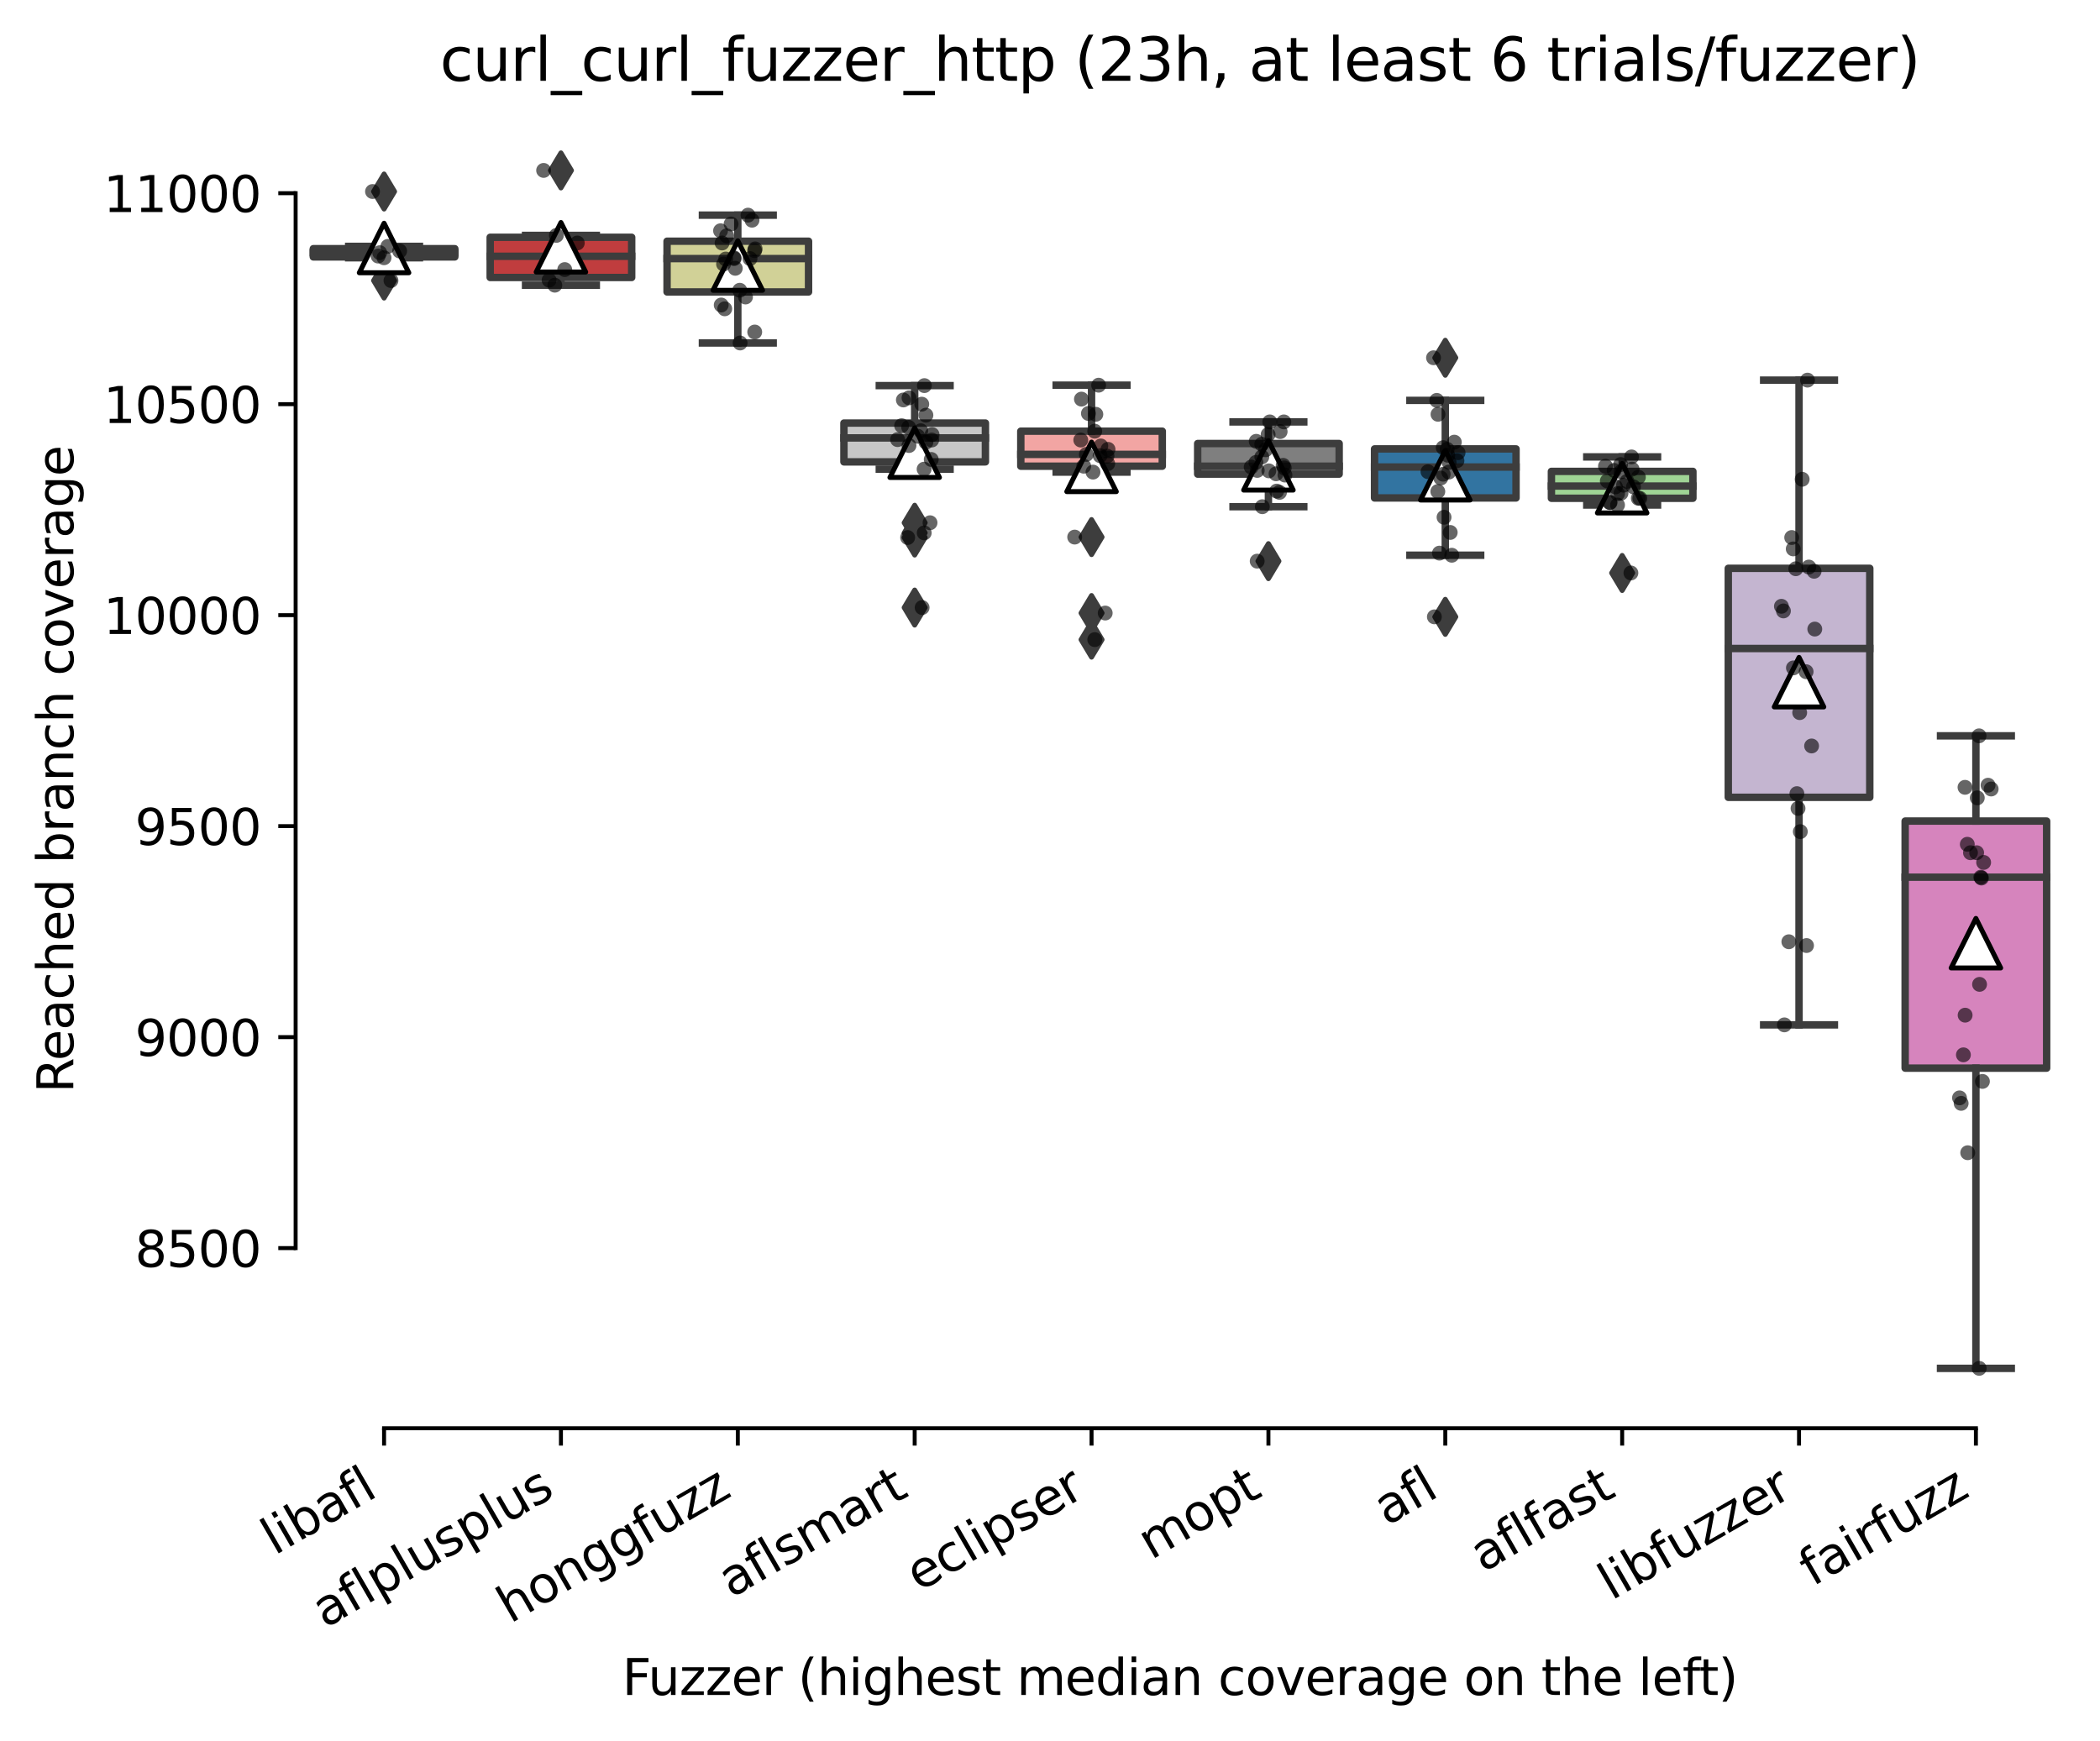 <?xml version="1.0" encoding="utf-8" standalone="no"?>
<!DOCTYPE svg PUBLIC "-//W3C//DTD SVG 1.1//EN"
  "http://www.w3.org/Graphics/SVG/1.1/DTD/svg11.dtd">
<svg xmlns:xlink="http://www.w3.org/1999/xlink" width="424.011pt" height="351.576pt" viewBox="0 0 424.011 351.576" xmlns="http://www.w3.org/2000/svg" version="1.1">
 <defs>
  <style type="text/css">*{stroke-linejoin: round; stroke-linecap: butt}</style>
 </defs>
 <g id="figure_1">
  <g id="patch_1">
   <path d="M 0 351.576 
L 424.011 351.576 
L 424.011 0 
L 0 0 
z
" style="fill: #ffffff"/>
  </g>
  <g id="axes_1">
   <g id="patch_2">
    <path d="M 59.691 288.43 
L 416.811 288.43 
L 416.811 22.318 
L 59.691 22.318 
z
" style="fill: #ffffff"/>
   </g>
   <g id="patch_3">
    <path d="M 63.262 51.883 
L 91.831 51.883 
L 91.831 50.221 
L 63.262 50.221 
L 63.262 51.883 
z
" clip-path="url(#p61764925e2)" style="fill: #3a923a; stroke: #3d3d3d; stroke-width: 1.5; stroke-linejoin: miter"/>
   </g>
   <g id="patch_4">
    <path d="M 98.974 56.037 
L 127.543 56.037 
L 127.543 47.92 
L 98.974 47.92 
L 98.974 56.037 
z
" clip-path="url(#p61764925e2)" style="fill: #c03d3e; stroke: #3d3d3d; stroke-width: 1.5; stroke-linejoin: miter"/>
   </g>
   <g id="patch_5">
    <path d="M 134.686 58.955 
L 163.255 58.955 
L 163.255 48.709 
L 134.686 48.709 
L 134.686 58.955 
z
" clip-path="url(#p61764925e2)" style="fill: #d1d197; stroke: #3d3d3d; stroke-width: 1.5; stroke-linejoin: miter"/>
   </g>
   <g id="patch_6">
    <path d="M 170.398 93.275 
L 198.967 93.275 
L 198.967 85.435 
L 170.398 85.435 
L 170.398 93.275 
z
" clip-path="url(#p61764925e2)" style="fill: #c7c7c7; stroke: #3d3d3d; stroke-width: 1.5; stroke-linejoin: miter"/>
   </g>
   <g id="patch_7">
    <path d="M 206.11 94.149 
L 234.679 94.149 
L 234.679 87.076 
L 206.11 87.076 
L 206.11 94.149 
z
" clip-path="url(#p61764925e2)" style="fill: #f2a5a3; stroke: #3d3d3d; stroke-width: 1.5; stroke-linejoin: miter"/>
   </g>
   <g id="patch_8">
    <path d="M 241.822 95.746 
L 270.391 95.746 
L 270.391 89.568 
L 241.822 89.568 
L 241.822 95.746 
z
" clip-path="url(#p61764925e2)" style="fill: #7f7f7f; stroke: #3d3d3d; stroke-width: 1.5; stroke-linejoin: miter"/>
   </g>
   <g id="patch_9">
    <path d="M 277.534 100.561 
L 306.103 100.561 
L 306.103 90.655 
L 277.534 90.655 
L 277.534 100.561 
z
" clip-path="url(#p61764925e2)" style="fill: #3274a1; stroke: #3d3d3d; stroke-width: 1.5; stroke-linejoin: miter"/>
   </g>
   <g id="patch_10">
    <path d="M 313.246 100.625 
L 341.815 100.625 
L 341.815 95.192 
L 313.246 95.192 
L 313.246 100.625 
z
" clip-path="url(#p61764925e2)" style="fill: #9fd495; stroke: #3d3d3d; stroke-width: 1.5; stroke-linejoin: miter"/>
   </g>
   <g id="patch_11">
    <path d="M 348.958 161.019 
L 377.527 161.019 
L 377.527 114.77 
L 348.958 114.77 
L 348.958 161.019 
z
" clip-path="url(#p61764925e2)" style="fill: #c4b5d0; stroke: #3d3d3d; stroke-width: 1.5; stroke-linejoin: miter"/>
   </g>
   <g id="patch_12">
    <path d="M 384.67 215.705 
L 413.239 215.705 
L 413.239 165.813 
L 384.67 165.813 
L 384.67 215.705 
z
" clip-path="url(#p61764925e2)" style="fill: #d684bd; stroke: #3d3d3d; stroke-width: 1.5; stroke-linejoin: miter"/>
   </g>
   <g id="matplotlib.axis_1">
    <g id="xtick_1">
     <g id="line2d_1">
      <defs>
       <path id="ma32d4234e6" d="M 0 0 
L 0 3.5 
" style="stroke: #000000; stroke-width: 0.8"/>
      </defs>
      <g>
       <use xlink:href="#ma32d4234e6" x="77.547" y="288.43" style="stroke: #000000; stroke-width: 0.8"/>
      </g>
     </g>
     <g id="text_1">
      <!-- libafl -->
      <g transform="translate(55.435 314.176) rotate(-30) scale(0.1 -0.1)">
       <defs>
        <path id="DejaVuSans-6c" d="M 603 4863 
L 1178 4863 
L 1178 0 
L 603 0 
L 603 4863 
z
" transform="scale(0.016)"/>
        <path id="DejaVuSans-69" d="M 603 3500 
L 1178 3500 
L 1178 0 
L 603 0 
L 603 3500 
z
M 603 4863 
L 1178 4863 
L 1178 4134 
L 603 4134 
L 603 4863 
z
" transform="scale(0.016)"/>
        <path id="DejaVuSans-62" d="M 3116 1747 
Q 3116 2381 2855 2742 
Q 2594 3103 2138 3103 
Q 1681 3103 1420 2742 
Q 1159 2381 1159 1747 
Q 1159 1113 1420 752 
Q 1681 391 2138 391 
Q 2594 391 2855 752 
Q 3116 1113 3116 1747 
z
M 1159 2969 
Q 1341 3281 1617 3432 
Q 1894 3584 2278 3584 
Q 2916 3584 3314 3078 
Q 3713 2572 3713 1747 
Q 3713 922 3314 415 
Q 2916 -91 2278 -91 
Q 1894 -91 1617 61 
Q 1341 213 1159 525 
L 1159 0 
L 581 0 
L 581 4863 
L 1159 4863 
L 1159 2969 
z
" transform="scale(0.016)"/>
        <path id="DejaVuSans-61" d="M 2194 1759 
Q 1497 1759 1228 1600 
Q 959 1441 959 1056 
Q 959 750 1161 570 
Q 1363 391 1709 391 
Q 2188 391 2477 730 
Q 2766 1069 2766 1631 
L 2766 1759 
L 2194 1759 
z
M 3341 1997 
L 3341 0 
L 2766 0 
L 2766 531 
Q 2569 213 2275 61 
Q 1981 -91 1556 -91 
Q 1019 -91 701 211 
Q 384 513 384 1019 
Q 384 1609 779 1909 
Q 1175 2209 1959 2209 
L 2766 2209 
L 2766 2266 
Q 2766 2663 2505 2880 
Q 2244 3097 1772 3097 
Q 1472 3097 1187 3025 
Q 903 2953 641 2809 
L 641 3341 
Q 956 3463 1253 3523 
Q 1550 3584 1831 3584 
Q 2591 3584 2966 3190 
Q 3341 2797 3341 1997 
z
" transform="scale(0.016)"/>
        <path id="DejaVuSans-66" d="M 2375 4863 
L 2375 4384 
L 1825 4384 
Q 1516 4384 1395 4259 
Q 1275 4134 1275 3809 
L 1275 3500 
L 2222 3500 
L 2222 3053 
L 1275 3053 
L 1275 0 
L 697 0 
L 697 3053 
L 147 3053 
L 147 3500 
L 697 3500 
L 697 3744 
Q 697 4328 969 4595 
Q 1241 4863 1831 4863 
L 2375 4863 
z
" transform="scale(0.016)"/>
       </defs>
       <use xlink:href="#DejaVuSans-6c"/>
       <use xlink:href="#DejaVuSans-69" x="27.783"/>
       <use xlink:href="#DejaVuSans-62" x="55.566"/>
       <use xlink:href="#DejaVuSans-61" x="119.043"/>
       <use xlink:href="#DejaVuSans-66" x="180.322"/>
       <use xlink:href="#DejaVuSans-6c" x="215.527"/>
      </g>
     </g>
    </g>
    <g id="xtick_2">
     <g id="line2d_2">
      <g>
       <use xlink:href="#ma32d4234e6" x="113.259" y="288.43" style="stroke: #000000; stroke-width: 0.8"/>
      </g>
     </g>
     <g id="text_2">
      <!-- aflplusplus -->
      <g transform="translate(65.65 328.897) rotate(-30) scale(0.1 -0.1)">
       <defs>
        <path id="DejaVuSans-70" d="M 1159 525 
L 1159 -1331 
L 581 -1331 
L 581 3500 
L 1159 3500 
L 1159 2969 
Q 1341 3281 1617 3432 
Q 1894 3584 2278 3584 
Q 2916 3584 3314 3078 
Q 3713 2572 3713 1747 
Q 3713 922 3314 415 
Q 2916 -91 2278 -91 
Q 1894 -91 1617 61 
Q 1341 213 1159 525 
z
M 3116 1747 
Q 3116 2381 2855 2742 
Q 2594 3103 2138 3103 
Q 1681 3103 1420 2742 
Q 1159 2381 1159 1747 
Q 1159 1113 1420 752 
Q 1681 391 2138 391 
Q 2594 391 2855 752 
Q 3116 1113 3116 1747 
z
" transform="scale(0.016)"/>
        <path id="DejaVuSans-75" d="M 544 1381 
L 544 3500 
L 1119 3500 
L 1119 1403 
Q 1119 906 1312 657 
Q 1506 409 1894 409 
Q 2359 409 2629 706 
Q 2900 1003 2900 1516 
L 2900 3500 
L 3475 3500 
L 3475 0 
L 2900 0 
L 2900 538 
Q 2691 219 2414 64 
Q 2138 -91 1772 -91 
Q 1169 -91 856 284 
Q 544 659 544 1381 
z
M 1991 3584 
L 1991 3584 
z
" transform="scale(0.016)"/>
        <path id="DejaVuSans-73" d="M 2834 3397 
L 2834 2853 
Q 2591 2978 2328 3040 
Q 2066 3103 1784 3103 
Q 1356 3103 1142 2972 
Q 928 2841 928 2578 
Q 928 2378 1081 2264 
Q 1234 2150 1697 2047 
L 1894 2003 
Q 2506 1872 2764 1633 
Q 3022 1394 3022 966 
Q 3022 478 2636 193 
Q 2250 -91 1575 -91 
Q 1294 -91 989 -36 
Q 684 19 347 128 
L 347 722 
Q 666 556 975 473 
Q 1284 391 1588 391 
Q 1994 391 2212 530 
Q 2431 669 2431 922 
Q 2431 1156 2273 1281 
Q 2116 1406 1581 1522 
L 1381 1569 
Q 847 1681 609 1914 
Q 372 2147 372 2553 
Q 372 3047 722 3315 
Q 1072 3584 1716 3584 
Q 2034 3584 2315 3537 
Q 2597 3491 2834 3397 
z
" transform="scale(0.016)"/>
       </defs>
       <use xlink:href="#DejaVuSans-61"/>
       <use xlink:href="#DejaVuSans-66" x="61.279"/>
       <use xlink:href="#DejaVuSans-6c" x="96.484"/>
       <use xlink:href="#DejaVuSans-70" x="124.268"/>
       <use xlink:href="#DejaVuSans-6c" x="187.744"/>
       <use xlink:href="#DejaVuSans-75" x="215.527"/>
       <use xlink:href="#DejaVuSans-73" x="278.906"/>
       <use xlink:href="#DejaVuSans-70" x="331.006"/>
       <use xlink:href="#DejaVuSans-6c" x="394.482"/>
       <use xlink:href="#DejaVuSans-75" x="422.266"/>
       <use xlink:href="#DejaVuSans-73" x="485.645"/>
      </g>
     </g>
    </g>
    <g id="xtick_3">
     <g id="line2d_3">
      <g>
       <use xlink:href="#ma32d4234e6" x="148.971" y="288.43" style="stroke: #000000; stroke-width: 0.8"/>
      </g>
     </g>
     <g id="text_3">
      <!-- honggfuzz -->
      <g transform="translate(103.031 327.933) rotate(-30) scale(0.1 -0.1)">
       <defs>
        <path id="DejaVuSans-68" d="M 3513 2113 
L 3513 0 
L 2938 0 
L 2938 2094 
Q 2938 2591 2744 2837 
Q 2550 3084 2163 3084 
Q 1697 3084 1428 2787 
Q 1159 2491 1159 1978 
L 1159 0 
L 581 0 
L 581 4863 
L 1159 4863 
L 1159 2956 
Q 1366 3272 1645 3428 
Q 1925 3584 2291 3584 
Q 2894 3584 3203 3211 
Q 3513 2838 3513 2113 
z
" transform="scale(0.016)"/>
        <path id="DejaVuSans-6f" d="M 1959 3097 
Q 1497 3097 1228 2736 
Q 959 2375 959 1747 
Q 959 1119 1226 758 
Q 1494 397 1959 397 
Q 2419 397 2687 759 
Q 2956 1122 2956 1747 
Q 2956 2369 2687 2733 
Q 2419 3097 1959 3097 
z
M 1959 3584 
Q 2709 3584 3137 3096 
Q 3566 2609 3566 1747 
Q 3566 888 3137 398 
Q 2709 -91 1959 -91 
Q 1206 -91 779 398 
Q 353 888 353 1747 
Q 353 2609 779 3096 
Q 1206 3584 1959 3584 
z
" transform="scale(0.016)"/>
        <path id="DejaVuSans-6e" d="M 3513 2113 
L 3513 0 
L 2938 0 
L 2938 2094 
Q 2938 2591 2744 2837 
Q 2550 3084 2163 3084 
Q 1697 3084 1428 2787 
Q 1159 2491 1159 1978 
L 1159 0 
L 581 0 
L 581 3500 
L 1159 3500 
L 1159 2956 
Q 1366 3272 1645 3428 
Q 1925 3584 2291 3584 
Q 2894 3584 3203 3211 
Q 3513 2838 3513 2113 
z
" transform="scale(0.016)"/>
        <path id="DejaVuSans-67" d="M 2906 1791 
Q 2906 2416 2648 2759 
Q 2391 3103 1925 3103 
Q 1463 3103 1205 2759 
Q 947 2416 947 1791 
Q 947 1169 1205 825 
Q 1463 481 1925 481 
Q 2391 481 2648 825 
Q 2906 1169 2906 1791 
z
M 3481 434 
Q 3481 -459 3084 -895 
Q 2688 -1331 1869 -1331 
Q 1566 -1331 1297 -1286 
Q 1028 -1241 775 -1147 
L 775 -588 
Q 1028 -725 1275 -790 
Q 1522 -856 1778 -856 
Q 2344 -856 2625 -561 
Q 2906 -266 2906 331 
L 2906 616 
Q 2728 306 2450 153 
Q 2172 0 1784 0 
Q 1141 0 747 490 
Q 353 981 353 1791 
Q 353 2603 747 3093 
Q 1141 3584 1784 3584 
Q 2172 3584 2450 3431 
Q 2728 3278 2906 2969 
L 2906 3500 
L 3481 3500 
L 3481 434 
z
" transform="scale(0.016)"/>
        <path id="DejaVuSans-7a" d="M 353 3500 
L 3084 3500 
L 3084 2975 
L 922 459 
L 3084 459 
L 3084 0 
L 275 0 
L 275 525 
L 2438 3041 
L 353 3041 
L 353 3500 
z
" transform="scale(0.016)"/>
       </defs>
       <use xlink:href="#DejaVuSans-68"/>
       <use xlink:href="#DejaVuSans-6f" x="63.379"/>
       <use xlink:href="#DejaVuSans-6e" x="124.561"/>
       <use xlink:href="#DejaVuSans-67" x="187.939"/>
       <use xlink:href="#DejaVuSans-67" x="251.416"/>
       <use xlink:href="#DejaVuSans-66" x="314.893"/>
       <use xlink:href="#DejaVuSans-75" x="350.098"/>
       <use xlink:href="#DejaVuSans-7a" x="413.477"/>
       <use xlink:href="#DejaVuSans-7a" x="465.967"/>
      </g>
     </g>
    </g>
    <g id="xtick_4">
     <g id="line2d_4">
      <g>
       <use xlink:href="#ma32d4234e6" x="184.683" y="288.43" style="stroke: #000000; stroke-width: 0.8"/>
      </g>
     </g>
     <g id="text_4">
      <!-- aflsmart -->
      <g transform="translate(147.672 322.779) rotate(-30) scale(0.1 -0.1)">
       <defs>
        <path id="DejaVuSans-6d" d="M 3328 2828 
Q 3544 3216 3844 3400 
Q 4144 3584 4550 3584 
Q 5097 3584 5394 3201 
Q 5691 2819 5691 2113 
L 5691 0 
L 5113 0 
L 5113 2094 
Q 5113 2597 4934 2840 
Q 4756 3084 4391 3084 
Q 3944 3084 3684 2787 
Q 3425 2491 3425 1978 
L 3425 0 
L 2847 0 
L 2847 2094 
Q 2847 2600 2669 2842 
Q 2491 3084 2119 3084 
Q 1678 3084 1418 2786 
Q 1159 2488 1159 1978 
L 1159 0 
L 581 0 
L 581 3500 
L 1159 3500 
L 1159 2956 
Q 1356 3278 1631 3431 
Q 1906 3584 2284 3584 
Q 2666 3584 2933 3390 
Q 3200 3197 3328 2828 
z
" transform="scale(0.016)"/>
        <path id="DejaVuSans-72" d="M 2631 2963 
Q 2534 3019 2420 3045 
Q 2306 3072 2169 3072 
Q 1681 3072 1420 2755 
Q 1159 2438 1159 1844 
L 1159 0 
L 581 0 
L 581 3500 
L 1159 3500 
L 1159 2956 
Q 1341 3275 1631 3429 
Q 1922 3584 2338 3584 
Q 2397 3584 2469 3576 
Q 2541 3569 2628 3553 
L 2631 2963 
z
" transform="scale(0.016)"/>
        <path id="DejaVuSans-74" d="M 1172 4494 
L 1172 3500 
L 2356 3500 
L 2356 3053 
L 1172 3053 
L 1172 1153 
Q 1172 725 1289 603 
Q 1406 481 1766 481 
L 2356 481 
L 2356 0 
L 1766 0 
Q 1100 0 847 248 
Q 594 497 594 1153 
L 594 3053 
L 172 3053 
L 172 3500 
L 594 3500 
L 594 4494 
L 1172 4494 
z
" transform="scale(0.016)"/>
       </defs>
       <use xlink:href="#DejaVuSans-61"/>
       <use xlink:href="#DejaVuSans-66" x="61.279"/>
       <use xlink:href="#DejaVuSans-6c" x="96.484"/>
       <use xlink:href="#DejaVuSans-73" x="124.268"/>
       <use xlink:href="#DejaVuSans-6d" x="176.367"/>
       <use xlink:href="#DejaVuSans-61" x="273.779"/>
       <use xlink:href="#DejaVuSans-72" x="335.059"/>
       <use xlink:href="#DejaVuSans-74" x="376.172"/>
      </g>
     </g>
    </g>
    <g id="xtick_5">
     <g id="line2d_5">
      <g>
       <use xlink:href="#ma32d4234e6" x="220.395" y="288.43" style="stroke: #000000; stroke-width: 0.8"/>
      </g>
     </g>
     <g id="text_5">
      <!-- eclipser -->
      <g transform="translate(185.554 321.525) rotate(-30) scale(0.1 -0.1)">
       <defs>
        <path id="DejaVuSans-65" d="M 3597 1894 
L 3597 1613 
L 953 1613 
Q 991 1019 1311 708 
Q 1631 397 2203 397 
Q 2534 397 2845 478 
Q 3156 559 3463 722 
L 3463 178 
Q 3153 47 2828 -22 
Q 2503 -91 2169 -91 
Q 1331 -91 842 396 
Q 353 884 353 1716 
Q 353 2575 817 3079 
Q 1281 3584 2069 3584 
Q 2775 3584 3186 3129 
Q 3597 2675 3597 1894 
z
M 3022 2063 
Q 3016 2534 2758 2815 
Q 2500 3097 2075 3097 
Q 1594 3097 1305 2825 
Q 1016 2553 972 2059 
L 3022 2063 
z
" transform="scale(0.016)"/>
        <path id="DejaVuSans-63" d="M 3122 3366 
L 3122 2828 
Q 2878 2963 2633 3030 
Q 2388 3097 2138 3097 
Q 1578 3097 1268 2742 
Q 959 2388 959 1747 
Q 959 1106 1268 751 
Q 1578 397 2138 397 
Q 2388 397 2633 464 
Q 2878 531 3122 666 
L 3122 134 
Q 2881 22 2623 -34 
Q 2366 -91 2075 -91 
Q 1284 -91 818 406 
Q 353 903 353 1747 
Q 353 2603 823 3093 
Q 1294 3584 2113 3584 
Q 2378 3584 2631 3529 
Q 2884 3475 3122 3366 
z
" transform="scale(0.016)"/>
       </defs>
       <use xlink:href="#DejaVuSans-65"/>
       <use xlink:href="#DejaVuSans-63" x="61.523"/>
       <use xlink:href="#DejaVuSans-6c" x="116.504"/>
       <use xlink:href="#DejaVuSans-69" x="144.287"/>
       <use xlink:href="#DejaVuSans-70" x="172.07"/>
       <use xlink:href="#DejaVuSans-73" x="235.547"/>
       <use xlink:href="#DejaVuSans-65" x="287.646"/>
       <use xlink:href="#DejaVuSans-72" x="349.17"/>
      </g>
     </g>
    </g>
    <g id="xtick_6">
     <g id="line2d_6">
      <g>
       <use xlink:href="#ma32d4234e6" x="256.107" y="288.43" style="stroke: #000000; stroke-width: 0.8"/>
      </g>
     </g>
     <g id="text_6">
      <!-- mopt -->
      <g transform="translate(232.439 315.075) rotate(-30) scale(0.1 -0.1)">
       <use xlink:href="#DejaVuSans-6d"/>
       <use xlink:href="#DejaVuSans-6f" x="97.412"/>
       <use xlink:href="#DejaVuSans-70" x="158.594"/>
       <use xlink:href="#DejaVuSans-74" x="222.07"/>
      </g>
     </g>
    </g>
    <g id="xtick_7">
     <g id="line2d_7">
      <g>
       <use xlink:href="#ma32d4234e6" x="291.819" y="288.43" style="stroke: #000000; stroke-width: 0.8"/>
      </g>
     </g>
     <g id="text_7">
      <!-- afl -->
      <g transform="translate(280.017 308.224) rotate(-30) scale(0.1 -0.1)">
       <use xlink:href="#DejaVuSans-61"/>
       <use xlink:href="#DejaVuSans-66" x="61.279"/>
       <use xlink:href="#DejaVuSans-6c" x="96.484"/>
      </g>
     </g>
    </g>
    <g id="xtick_8">
     <g id="line2d_8">
      <g>
       <use xlink:href="#ma32d4234e6" x="327.531" y="288.43" style="stroke: #000000; stroke-width: 0.8"/>
      </g>
     </g>
     <g id="text_8">
      <!-- aflfast -->
      <g transform="translate(299.467 317.613) rotate(-30) scale(0.1 -0.1)">
       <use xlink:href="#DejaVuSans-61"/>
       <use xlink:href="#DejaVuSans-66" x="61.279"/>
       <use xlink:href="#DejaVuSans-6c" x="96.484"/>
       <use xlink:href="#DejaVuSans-66" x="124.268"/>
       <use xlink:href="#DejaVuSans-61" x="159.473"/>
       <use xlink:href="#DejaVuSans-73" x="220.752"/>
       <use xlink:href="#DejaVuSans-74" x="272.852"/>
      </g>
     </g>
    </g>
    <g id="xtick_9">
     <g id="line2d_9">
      <g>
       <use xlink:href="#ma32d4234e6" x="363.243" y="288.43" style="stroke: #000000; stroke-width: 0.8"/>
      </g>
     </g>
     <g id="text_9">
      <!-- libfuzzer -->
      <g transform="translate(325.376 323.272) rotate(-30) scale(0.1 -0.1)">
       <use xlink:href="#DejaVuSans-6c"/>
       <use xlink:href="#DejaVuSans-69" x="27.783"/>
       <use xlink:href="#DejaVuSans-62" x="55.566"/>
       <use xlink:href="#DejaVuSans-66" x="119.043"/>
       <use xlink:href="#DejaVuSans-75" x="154.248"/>
       <use xlink:href="#DejaVuSans-7a" x="217.627"/>
       <use xlink:href="#DejaVuSans-7a" x="270.117"/>
       <use xlink:href="#DejaVuSans-65" x="322.607"/>
       <use xlink:href="#DejaVuSans-72" x="384.131"/>
      </g>
     </g>
    </g>
    <g id="xtick_10">
     <g id="line2d_10">
      <g>
       <use xlink:href="#ma32d4234e6" x="398.955" y="288.43" style="stroke: #000000; stroke-width: 0.8"/>
      </g>
     </g>
     <g id="text_10">
      <!-- fairfuzz -->
      <g transform="translate(365.965 320.457) rotate(-30) scale(0.1 -0.1)">
       <use xlink:href="#DejaVuSans-66"/>
       <use xlink:href="#DejaVuSans-61" x="35.205"/>
       <use xlink:href="#DejaVuSans-69" x="96.484"/>
       <use xlink:href="#DejaVuSans-72" x="124.268"/>
       <use xlink:href="#DejaVuSans-66" x="165.381"/>
       <use xlink:href="#DejaVuSans-75" x="200.586"/>
       <use xlink:href="#DejaVuSans-7a" x="263.965"/>
       <use xlink:href="#DejaVuSans-7a" x="316.455"/>
      </g>
     </g>
    </g>
    <g id="text_11">
     <!-- Fuzzer (highest median coverage on the left) -->
     <g transform="translate(125.633 342.297) scale(0.1 -0.1)">
      <defs>
       <path id="DejaVuSans-46" d="M 628 4666 
L 3309 4666 
L 3309 4134 
L 1259 4134 
L 1259 2759 
L 3109 2759 
L 3109 2228 
L 1259 2228 
L 1259 0 
L 628 0 
L 628 4666 
z
" transform="scale(0.016)"/>
       <path id="DejaVuSans-20" transform="scale(0.016)"/>
       <path id="DejaVuSans-28" d="M 1984 4856 
Q 1566 4138 1362 3434 
Q 1159 2731 1159 2009 
Q 1159 1288 1364 580 
Q 1569 -128 1984 -844 
L 1484 -844 
Q 1016 -109 783 600 
Q 550 1309 550 2009 
Q 550 2706 781 3412 
Q 1013 4119 1484 4856 
L 1984 4856 
z
" transform="scale(0.016)"/>
       <path id="DejaVuSans-64" d="M 2906 2969 
L 2906 4863 
L 3481 4863 
L 3481 0 
L 2906 0 
L 2906 525 
Q 2725 213 2448 61 
Q 2172 -91 1784 -91 
Q 1150 -91 751 415 
Q 353 922 353 1747 
Q 353 2572 751 3078 
Q 1150 3584 1784 3584 
Q 2172 3584 2448 3432 
Q 2725 3281 2906 2969 
z
M 947 1747 
Q 947 1113 1208 752 
Q 1469 391 1925 391 
Q 2381 391 2643 752 
Q 2906 1113 2906 1747 
Q 2906 2381 2643 2742 
Q 2381 3103 1925 3103 
Q 1469 3103 1208 2742 
Q 947 2381 947 1747 
z
" transform="scale(0.016)"/>
       <path id="DejaVuSans-76" d="M 191 3500 
L 800 3500 
L 1894 563 
L 2988 3500 
L 3597 3500 
L 2284 0 
L 1503 0 
L 191 3500 
z
" transform="scale(0.016)"/>
       <path id="DejaVuSans-29" d="M 513 4856 
L 1013 4856 
Q 1481 4119 1714 3412 
Q 1947 2706 1947 2009 
Q 1947 1309 1714 600 
Q 1481 -109 1013 -844 
L 513 -844 
Q 928 -128 1133 580 
Q 1338 1288 1338 2009 
Q 1338 2731 1133 3434 
Q 928 4138 513 4856 
z
" transform="scale(0.016)"/>
      </defs>
      <use xlink:href="#DejaVuSans-46"/>
      <use xlink:href="#DejaVuSans-75" x="52.02"/>
      <use xlink:href="#DejaVuSans-7a" x="115.398"/>
      <use xlink:href="#DejaVuSans-7a" x="167.889"/>
      <use xlink:href="#DejaVuSans-65" x="220.379"/>
      <use xlink:href="#DejaVuSans-72" x="281.902"/>
      <use xlink:href="#DejaVuSans-20" x="323.016"/>
      <use xlink:href="#DejaVuSans-28" x="354.803"/>
      <use xlink:href="#DejaVuSans-68" x="393.816"/>
      <use xlink:href="#DejaVuSans-69" x="457.195"/>
      <use xlink:href="#DejaVuSans-67" x="484.979"/>
      <use xlink:href="#DejaVuSans-68" x="548.455"/>
      <use xlink:href="#DejaVuSans-65" x="611.834"/>
      <use xlink:href="#DejaVuSans-73" x="673.357"/>
      <use xlink:href="#DejaVuSans-74" x="725.457"/>
      <use xlink:href="#DejaVuSans-20" x="764.666"/>
      <use xlink:href="#DejaVuSans-6d" x="796.453"/>
      <use xlink:href="#DejaVuSans-65" x="893.865"/>
      <use xlink:href="#DejaVuSans-64" x="955.389"/>
      <use xlink:href="#DejaVuSans-69" x="1018.865"/>
      <use xlink:href="#DejaVuSans-61" x="1046.648"/>
      <use xlink:href="#DejaVuSans-6e" x="1107.928"/>
      <use xlink:href="#DejaVuSans-20" x="1171.307"/>
      <use xlink:href="#DejaVuSans-63" x="1203.094"/>
      <use xlink:href="#DejaVuSans-6f" x="1258.074"/>
      <use xlink:href="#DejaVuSans-76" x="1319.256"/>
      <use xlink:href="#DejaVuSans-65" x="1378.436"/>
      <use xlink:href="#DejaVuSans-72" x="1439.959"/>
      <use xlink:href="#DejaVuSans-61" x="1481.072"/>
      <use xlink:href="#DejaVuSans-67" x="1542.352"/>
      <use xlink:href="#DejaVuSans-65" x="1605.828"/>
      <use xlink:href="#DejaVuSans-20" x="1667.352"/>
      <use xlink:href="#DejaVuSans-6f" x="1699.139"/>
      <use xlink:href="#DejaVuSans-6e" x="1760.32"/>
      <use xlink:href="#DejaVuSans-20" x="1823.699"/>
      <use xlink:href="#DejaVuSans-74" x="1855.486"/>
      <use xlink:href="#DejaVuSans-68" x="1894.695"/>
      <use xlink:href="#DejaVuSans-65" x="1958.074"/>
      <use xlink:href="#DejaVuSans-20" x="2019.598"/>
      <use xlink:href="#DejaVuSans-6c" x="2051.385"/>
      <use xlink:href="#DejaVuSans-65" x="2079.168"/>
      <use xlink:href="#DejaVuSans-66" x="2140.691"/>
      <use xlink:href="#DejaVuSans-74" x="2174.146"/>
      <use xlink:href="#DejaVuSans-29" x="2213.355"/>
     </g>
    </g>
   </g>
   <g id="matplotlib.axis_2">
    <g id="ytick_1">
     <g id="line2d_11">
      <defs>
       <path id="m3b1cdfdc27" d="M 0 0 
L -3.5 0 
" style="stroke: #000000; stroke-width: 0.8"/>
      </defs>
      <g>
       <use xlink:href="#m3b1cdfdc27" x="59.691" y="252.048" style="stroke: #000000; stroke-width: 0.8"/>
      </g>
     </g>
     <g id="text_12">
      <!-- 8500 -->
      <g transform="translate(27.241 255.848) scale(0.1 -0.1)">
       <defs>
        <path id="DejaVuSans-38" d="M 2034 2216 
Q 1584 2216 1326 1975 
Q 1069 1734 1069 1313 
Q 1069 891 1326 650 
Q 1584 409 2034 409 
Q 2484 409 2743 651 
Q 3003 894 3003 1313 
Q 3003 1734 2745 1975 
Q 2488 2216 2034 2216 
z
M 1403 2484 
Q 997 2584 770 2862 
Q 544 3141 544 3541 
Q 544 4100 942 4425 
Q 1341 4750 2034 4750 
Q 2731 4750 3128 4425 
Q 3525 4100 3525 3541 
Q 3525 3141 3298 2862 
Q 3072 2584 2669 2484 
Q 3125 2378 3379 2068 
Q 3634 1759 3634 1313 
Q 3634 634 3220 271 
Q 2806 -91 2034 -91 
Q 1263 -91 848 271 
Q 434 634 434 1313 
Q 434 1759 690 2068 
Q 947 2378 1403 2484 
z
M 1172 3481 
Q 1172 3119 1398 2916 
Q 1625 2713 2034 2713 
Q 2441 2713 2670 2916 
Q 2900 3119 2900 3481 
Q 2900 3844 2670 4047 
Q 2441 4250 2034 4250 
Q 1625 4250 1398 4047 
Q 1172 3844 1172 3481 
z
" transform="scale(0.016)"/>
        <path id="DejaVuSans-35" d="M 691 4666 
L 3169 4666 
L 3169 4134 
L 1269 4134 
L 1269 2991 
Q 1406 3038 1543 3061 
Q 1681 3084 1819 3084 
Q 2600 3084 3056 2656 
Q 3513 2228 3513 1497 
Q 3513 744 3044 326 
Q 2575 -91 1722 -91 
Q 1428 -91 1123 -41 
Q 819 9 494 109 
L 494 744 
Q 775 591 1075 516 
Q 1375 441 1709 441 
Q 2250 441 2565 725 
Q 2881 1009 2881 1497 
Q 2881 1984 2565 2268 
Q 2250 2553 1709 2553 
Q 1456 2553 1204 2497 
Q 953 2441 691 2322 
L 691 4666 
z
" transform="scale(0.016)"/>
        <path id="DejaVuSans-30" d="M 2034 4250 
Q 1547 4250 1301 3770 
Q 1056 3291 1056 2328 
Q 1056 1369 1301 889 
Q 1547 409 2034 409 
Q 2525 409 2770 889 
Q 3016 1369 3016 2328 
Q 3016 3291 2770 3770 
Q 2525 4250 2034 4250 
z
M 2034 4750 
Q 2819 4750 3233 4129 
Q 3647 3509 3647 2328 
Q 3647 1150 3233 529 
Q 2819 -91 2034 -91 
Q 1250 -91 836 529 
Q 422 1150 422 2328 
Q 422 3509 836 4129 
Q 1250 4750 2034 4750 
z
" transform="scale(0.016)"/>
       </defs>
       <use xlink:href="#DejaVuSans-38"/>
       <use xlink:href="#DejaVuSans-35" x="63.623"/>
       <use xlink:href="#DejaVuSans-30" x="127.246"/>
       <use xlink:href="#DejaVuSans-30" x="190.869"/>
      </g>
     </g>
    </g>
    <g id="ytick_2">
     <g id="line2d_12">
      <g>
       <use xlink:href="#m3b1cdfdc27" x="59.691" y="209.442" style="stroke: #000000; stroke-width: 0.8"/>
      </g>
     </g>
     <g id="text_13">
      <!-- 9000 -->
      <g transform="translate(27.241 213.241) scale(0.1 -0.1)">
       <defs>
        <path id="DejaVuSans-39" d="M 703 97 
L 703 672 
Q 941 559 1184 500 
Q 1428 441 1663 441 
Q 2288 441 2617 861 
Q 2947 1281 2994 2138 
Q 2813 1869 2534 1725 
Q 2256 1581 1919 1581 
Q 1219 1581 811 2004 
Q 403 2428 403 3163 
Q 403 3881 828 4315 
Q 1253 4750 1959 4750 
Q 2769 4750 3195 4129 
Q 3622 3509 3622 2328 
Q 3622 1225 3098 567 
Q 2575 -91 1691 -91 
Q 1453 -91 1209 -44 
Q 966 3 703 97 
z
M 1959 2075 
Q 2384 2075 2632 2365 
Q 2881 2656 2881 3163 
Q 2881 3666 2632 3958 
Q 2384 4250 1959 4250 
Q 1534 4250 1286 3958 
Q 1038 3666 1038 3163 
Q 1038 2656 1286 2365 
Q 1534 2075 1959 2075 
z
" transform="scale(0.016)"/>
       </defs>
       <use xlink:href="#DejaVuSans-39"/>
       <use xlink:href="#DejaVuSans-30" x="63.623"/>
       <use xlink:href="#DejaVuSans-30" x="127.246"/>
       <use xlink:href="#DejaVuSans-30" x="190.869"/>
      </g>
     </g>
    </g>
    <g id="ytick_3">
     <g id="line2d_13">
      <g>
       <use xlink:href="#m3b1cdfdc27" x="59.691" y="166.835" style="stroke: #000000; stroke-width: 0.8"/>
      </g>
     </g>
     <g id="text_14">
      <!-- 9500 -->
      <g transform="translate(27.241 170.635) scale(0.1 -0.1)">
       <use xlink:href="#DejaVuSans-39"/>
       <use xlink:href="#DejaVuSans-35" x="63.623"/>
       <use xlink:href="#DejaVuSans-30" x="127.246"/>
       <use xlink:href="#DejaVuSans-30" x="190.869"/>
      </g>
     </g>
    </g>
    <g id="ytick_4">
     <g id="line2d_14">
      <g>
       <use xlink:href="#m3b1cdfdc27" x="59.691" y="124.229" style="stroke: #000000; stroke-width: 0.8"/>
      </g>
     </g>
     <g id="text_15">
      <!-- 10000 -->
      <g transform="translate(20.878 128.028) scale(0.1 -0.1)">
       <defs>
        <path id="DejaVuSans-31" d="M 794 531 
L 1825 531 
L 1825 4091 
L 703 3866 
L 703 4441 
L 1819 4666 
L 2450 4666 
L 2450 531 
L 3481 531 
L 3481 0 
L 794 0 
L 794 531 
z
" transform="scale(0.016)"/>
       </defs>
       <use xlink:href="#DejaVuSans-31"/>
       <use xlink:href="#DejaVuSans-30" x="63.623"/>
       <use xlink:href="#DejaVuSans-30" x="127.246"/>
       <use xlink:href="#DejaVuSans-30" x="190.869"/>
       <use xlink:href="#DejaVuSans-30" x="254.492"/>
      </g>
     </g>
    </g>
    <g id="ytick_5">
     <g id="line2d_15">
      <g>
       <use xlink:href="#m3b1cdfdc27" x="59.691" y="81.622" style="stroke: #000000; stroke-width: 0.8"/>
      </g>
     </g>
     <g id="text_16">
      <!-- 10500 -->
      <g transform="translate(20.878 85.421) scale(0.1 -0.1)">
       <use xlink:href="#DejaVuSans-31"/>
       <use xlink:href="#DejaVuSans-30" x="63.623"/>
       <use xlink:href="#DejaVuSans-35" x="127.246"/>
       <use xlink:href="#DejaVuSans-30" x="190.869"/>
       <use xlink:href="#DejaVuSans-30" x="254.492"/>
      </g>
     </g>
    </g>
    <g id="ytick_6">
     <g id="line2d_16">
      <g>
       <use xlink:href="#m3b1cdfdc27" x="59.691" y="39.016" style="stroke: #000000; stroke-width: 0.8"/>
      </g>
     </g>
     <g id="text_17">
      <!-- 11000 -->
      <g transform="translate(20.878 42.815) scale(0.1 -0.1)">
       <use xlink:href="#DejaVuSans-31"/>
       <use xlink:href="#DejaVuSans-31" x="63.623"/>
       <use xlink:href="#DejaVuSans-30" x="127.246"/>
       <use xlink:href="#DejaVuSans-30" x="190.869"/>
       <use xlink:href="#DejaVuSans-30" x="254.492"/>
      </g>
     </g>
    </g>
    <g id="text_18">
     <!-- Reached branch coverage -->
     <g transform="translate(14.798 220.706) rotate(-90) scale(0.1 -0.1)">
      <defs>
       <path id="DejaVuSans-52" d="M 2841 2188 
Q 3044 2119 3236 1894 
Q 3428 1669 3622 1275 
L 4263 0 
L 3584 0 
L 2988 1197 
Q 2756 1666 2539 1819 
Q 2322 1972 1947 1972 
L 1259 1972 
L 1259 0 
L 628 0 
L 628 4666 
L 2053 4666 
Q 2853 4666 3247 4331 
Q 3641 3997 3641 3322 
Q 3641 2881 3436 2590 
Q 3231 2300 2841 2188 
z
M 1259 4147 
L 1259 2491 
L 2053 2491 
Q 2509 2491 2742 2702 
Q 2975 2913 2975 3322 
Q 2975 3731 2742 3939 
Q 2509 4147 2053 4147 
L 1259 4147 
z
" transform="scale(0.016)"/>
      </defs>
      <use xlink:href="#DejaVuSans-52"/>
      <use xlink:href="#DejaVuSans-65" x="64.982"/>
      <use xlink:href="#DejaVuSans-61" x="126.506"/>
      <use xlink:href="#DejaVuSans-63" x="187.785"/>
      <use xlink:href="#DejaVuSans-68" x="242.766"/>
      <use xlink:href="#DejaVuSans-65" x="306.145"/>
      <use xlink:href="#DejaVuSans-64" x="367.668"/>
      <use xlink:href="#DejaVuSans-20" x="431.145"/>
      <use xlink:href="#DejaVuSans-62" x="462.932"/>
      <use xlink:href="#DejaVuSans-72" x="526.408"/>
      <use xlink:href="#DejaVuSans-61" x="567.521"/>
      <use xlink:href="#DejaVuSans-6e" x="628.801"/>
      <use xlink:href="#DejaVuSans-63" x="692.18"/>
      <use xlink:href="#DejaVuSans-68" x="747.16"/>
      <use xlink:href="#DejaVuSans-20" x="810.539"/>
      <use xlink:href="#DejaVuSans-63" x="842.326"/>
      <use xlink:href="#DejaVuSans-6f" x="897.307"/>
      <use xlink:href="#DejaVuSans-76" x="958.488"/>
      <use xlink:href="#DejaVuSans-65" x="1017.668"/>
      <use xlink:href="#DejaVuSans-72" x="1079.191"/>
      <use xlink:href="#DejaVuSans-61" x="1120.305"/>
      <use xlink:href="#DejaVuSans-67" x="1181.584"/>
      <use xlink:href="#DejaVuSans-65" x="1245.061"/>
     </g>
    </g>
   </g>
   <g id="line2d_17">
    <path d="M 77.547 51.883 
L 77.547 52.053 
" clip-path="url(#p61764925e2)" style="fill: none; stroke: #3d3d3d; stroke-width: 1.5; stroke-linecap: square"/>
   </g>
   <g id="line2d_18">
    <path d="M 77.547 50.221 
L 77.547 49.752 
" clip-path="url(#p61764925e2)" style="fill: none; stroke: #3d3d3d; stroke-width: 1.5; stroke-linecap: square"/>
   </g>
   <g id="line2d_19">
    <path d="M 70.404 52.053 
L 84.689 52.053 
" clip-path="url(#p61764925e2)" style="fill: none; stroke: #3d3d3d; stroke-width: 1.5; stroke-linecap: square"/>
   </g>
   <g id="line2d_20">
    <path d="M 70.404 49.752 
L 84.689 49.752 
" clip-path="url(#p61764925e2)" style="fill: none; stroke: #3d3d3d; stroke-width: 1.5; stroke-linecap: square"/>
   </g>
   <g id="line2d_21">
    <defs>
     <path id="m3717af5646" d="M -0 3.536 
L 2.121 0 
L -0 -3.536 
L -2.121 -0 
z
" style="stroke: #3d3d3d; stroke-linejoin: miter"/>
    </defs>
    <g clip-path="url(#p61764925e2)">
     <use xlink:href="#m3717af5646" x="77.547" y="56.655" style="fill: #3d3d3d; stroke: #3d3d3d; stroke-linejoin: miter"/>
     <use xlink:href="#m3717af5646" x="77.547" y="38.675" style="fill: #3d3d3d; stroke: #3d3d3d; stroke-linejoin: miter"/>
    </g>
   </g>
   <g id="line2d_22">
    <path d="M 113.259 56.037 
L 113.259 57.592 
" clip-path="url(#p61764925e2)" style="fill: none; stroke: #3d3d3d; stroke-width: 1.5; stroke-linecap: square"/>
   </g>
   <g id="line2d_23">
    <path d="M 113.259 47.92 
L 113.259 47.537 
" clip-path="url(#p61764925e2)" style="fill: none; stroke: #3d3d3d; stroke-width: 1.5; stroke-linecap: square"/>
   </g>
   <g id="line2d_24">
    <path d="M 106.116 57.592 
L 120.401 57.592 
" clip-path="url(#p61764925e2)" style="fill: none; stroke: #3d3d3d; stroke-width: 1.5; stroke-linecap: square"/>
   </g>
   <g id="line2d_25">
    <path d="M 106.116 47.537 
L 120.401 47.537 
" clip-path="url(#p61764925e2)" style="fill: none; stroke: #3d3d3d; stroke-width: 1.5; stroke-linecap: square"/>
   </g>
   <g id="line2d_26">
    <g clip-path="url(#p61764925e2)">
     <use xlink:href="#m3717af5646" x="113.259" y="34.414" style="fill: #3d3d3d; stroke: #3d3d3d; stroke-linejoin: miter"/>
    </g>
   </g>
   <g id="line2d_27">
    <path d="M 148.971 58.955 
L 148.971 69.266 
" clip-path="url(#p61764925e2)" style="fill: none; stroke: #3d3d3d; stroke-width: 1.5; stroke-linecap: square"/>
   </g>
   <g id="line2d_28">
    <path d="M 148.971 48.709 
L 148.971 43.447 
" clip-path="url(#p61764925e2)" style="fill: none; stroke: #3d3d3d; stroke-width: 1.5; stroke-linecap: square"/>
   </g>
   <g id="line2d_29">
    <path d="M 141.828 69.266 
L 156.113 69.266 
" clip-path="url(#p61764925e2)" style="fill: none; stroke: #3d3d3d; stroke-width: 1.5; stroke-linecap: square"/>
   </g>
   <g id="line2d_30">
    <path d="M 141.828 43.447 
L 156.113 43.447 
" clip-path="url(#p61764925e2)" style="fill: none; stroke: #3d3d3d; stroke-width: 1.5; stroke-linecap: square"/>
   </g>
   <g id="line2d_31"/>
   <g id="line2d_32">
    <path d="M 184.683 93.275 
L 184.683 94.745 
" clip-path="url(#p61764925e2)" style="fill: none; stroke: #3d3d3d; stroke-width: 1.5; stroke-linecap: square"/>
   </g>
   <g id="line2d_33">
    <path d="M 184.683 85.435 
L 184.683 77.873 
" clip-path="url(#p61764925e2)" style="fill: none; stroke: #3d3d3d; stroke-width: 1.5; stroke-linecap: square"/>
   </g>
   <g id="line2d_34">
    <path d="M 177.54 94.745 
L 191.825 94.745 
" clip-path="url(#p61764925e2)" style="fill: none; stroke: #3d3d3d; stroke-width: 1.5; stroke-linecap: square"/>
   </g>
   <g id="line2d_35">
    <path d="M 177.54 77.873 
L 191.825 77.873 
" clip-path="url(#p61764925e2)" style="fill: none; stroke: #3d3d3d; stroke-width: 1.5; stroke-linecap: square"/>
   </g>
   <g id="line2d_36">
    <g clip-path="url(#p61764925e2)">
     <use xlink:href="#m3717af5646" x="184.683" y="122.695" style="fill: #3d3d3d; stroke: #3d3d3d; stroke-linejoin: miter"/>
     <use xlink:href="#m3717af5646" x="184.683" y="107.612" style="fill: #3d3d3d; stroke: #3d3d3d; stroke-linejoin: miter"/>
     <use xlink:href="#m3717af5646" x="184.683" y="105.567" style="fill: #3d3d3d; stroke: #3d3d3d; stroke-linejoin: miter"/>
     <use xlink:href="#m3717af5646" x="184.683" y="108.55" style="fill: #3d3d3d; stroke: #3d3d3d; stroke-linejoin: miter"/>
    </g>
   </g>
   <g id="line2d_37">
    <path d="M 220.395 94.149 
L 220.395 95.341 
" clip-path="url(#p61764925e2)" style="fill: none; stroke: #3d3d3d; stroke-width: 1.5; stroke-linecap: square"/>
   </g>
   <g id="line2d_38">
    <path d="M 220.395 87.076 
L 220.395 77.788 
" clip-path="url(#p61764925e2)" style="fill: none; stroke: #3d3d3d; stroke-width: 1.5; stroke-linecap: square"/>
   </g>
   <g id="line2d_39">
    <path d="M 213.252 95.341 
L 227.537 95.341 
" clip-path="url(#p61764925e2)" style="fill: none; stroke: #3d3d3d; stroke-width: 1.5; stroke-linecap: square"/>
   </g>
   <g id="line2d_40">
    <path d="M 213.252 77.788 
L 227.537 77.788 
" clip-path="url(#p61764925e2)" style="fill: none; stroke: #3d3d3d; stroke-width: 1.5; stroke-linecap: square"/>
   </g>
   <g id="line2d_41">
    <g clip-path="url(#p61764925e2)">
     <use xlink:href="#m3717af5646" x="220.395" y="108.464" style="fill: #3d3d3d; stroke: #3d3d3d; stroke-linejoin: miter"/>
     <use xlink:href="#m3717af5646" x="220.395" y="129.171" style="fill: #3d3d3d; stroke: #3d3d3d; stroke-linejoin: miter"/>
     <use xlink:href="#m3717af5646" x="220.395" y="123.803" style="fill: #3d3d3d; stroke: #3d3d3d; stroke-linejoin: miter"/>
    </g>
   </g>
   <g id="line2d_42">
    <path d="M 256.107 95.746 
L 256.107 102.329 
" clip-path="url(#p61764925e2)" style="fill: none; stroke: #3d3d3d; stroke-width: 1.5; stroke-linecap: square"/>
   </g>
   <g id="line2d_43">
    <path d="M 256.107 89.568 
L 256.107 85.201 
" clip-path="url(#p61764925e2)" style="fill: none; stroke: #3d3d3d; stroke-width: 1.5; stroke-linecap: square"/>
   </g>
   <g id="line2d_44">
    <path d="M 248.964 102.329 
L 263.249 102.329 
" clip-path="url(#p61764925e2)" style="fill: none; stroke: #3d3d3d; stroke-width: 1.5; stroke-linecap: square"/>
   </g>
   <g id="line2d_45">
    <path d="M 248.964 85.201 
L 263.249 85.201 
" clip-path="url(#p61764925e2)" style="fill: none; stroke: #3d3d3d; stroke-width: 1.5; stroke-linecap: square"/>
   </g>
   <g id="line2d_46">
    <g clip-path="url(#p61764925e2)">
     <use xlink:href="#m3717af5646" x="256.107" y="113.321" style="fill: #3d3d3d; stroke: #3d3d3d; stroke-linejoin: miter"/>
    </g>
   </g>
   <g id="line2d_47">
    <path d="M 291.819 100.561 
L 291.819 112.128 
" clip-path="url(#p61764925e2)" style="fill: none; stroke: #3d3d3d; stroke-width: 1.5; stroke-linecap: square"/>
   </g>
   <g id="line2d_48">
    <path d="M 291.819 90.655 
L 291.819 80.855 
" clip-path="url(#p61764925e2)" style="fill: none; stroke: #3d3d3d; stroke-width: 1.5; stroke-linecap: square"/>
   </g>
   <g id="line2d_49">
    <path d="M 284.676 112.128 
L 298.961 112.128 
" clip-path="url(#p61764925e2)" style="fill: none; stroke: #3d3d3d; stroke-width: 1.5; stroke-linecap: square"/>
   </g>
   <g id="line2d_50">
    <path d="M 284.676 80.855 
L 298.961 80.855 
" clip-path="url(#p61764925e2)" style="fill: none; stroke: #3d3d3d; stroke-width: 1.5; stroke-linecap: square"/>
   </g>
   <g id="line2d_51">
    <g clip-path="url(#p61764925e2)">
     <use xlink:href="#m3717af5646" x="291.819" y="124.57" style="fill: #3d3d3d; stroke: #3d3d3d; stroke-linejoin: miter"/>
     <use xlink:href="#m3717af5646" x="291.819" y="72.249" style="fill: #3d3d3d; stroke: #3d3d3d; stroke-linejoin: miter"/>
    </g>
   </g>
   <g id="line2d_52">
    <path d="M 327.531 100.625 
L 327.531 101.988 
" clip-path="url(#p61764925e2)" style="fill: none; stroke: #3d3d3d; stroke-width: 1.5; stroke-linecap: square"/>
   </g>
   <g id="line2d_53">
    <path d="M 327.531 95.192 
L 327.531 92.274 
" clip-path="url(#p61764925e2)" style="fill: none; stroke: #3d3d3d; stroke-width: 1.5; stroke-linecap: square"/>
   </g>
   <g id="line2d_54">
    <path d="M 320.388 101.988 
L 334.673 101.988 
" clip-path="url(#p61764925e2)" style="fill: none; stroke: #3d3d3d; stroke-width: 1.5; stroke-linecap: square"/>
   </g>
   <g id="line2d_55">
    <path d="M 320.388 92.274 
L 334.673 92.274 
" clip-path="url(#p61764925e2)" style="fill: none; stroke: #3d3d3d; stroke-width: 1.5; stroke-linecap: square"/>
   </g>
   <g id="line2d_56">
    <g clip-path="url(#p61764925e2)">
     <use xlink:href="#m3717af5646" x="327.531" y="115.707" style="fill: #3d3d3d; stroke: #3d3d3d; stroke-linejoin: miter"/>
    </g>
   </g>
   <g id="line2d_57">
    <path d="M 363.243 161.019 
L 363.243 206.971 
" clip-path="url(#p61764925e2)" style="fill: none; stroke: #3d3d3d; stroke-width: 1.5; stroke-linecap: square"/>
   </g>
   <g id="line2d_58">
    <path d="M 363.243 114.77 
L 363.243 76.765 
" clip-path="url(#p61764925e2)" style="fill: none; stroke: #3d3d3d; stroke-width: 1.5; stroke-linecap: square"/>
   </g>
   <g id="line2d_59">
    <path d="M 356.1 206.971 
L 370.385 206.971 
" clip-path="url(#p61764925e2)" style="fill: none; stroke: #3d3d3d; stroke-width: 1.5; stroke-linecap: square"/>
   </g>
   <g id="line2d_60">
    <path d="M 356.1 76.765 
L 370.385 76.765 
" clip-path="url(#p61764925e2)" style="fill: none; stroke: #3d3d3d; stroke-width: 1.5; stroke-linecap: square"/>
   </g>
   <g id="line2d_61"/>
   <g id="line2d_62">
    <path d="M 398.955 215.705 
L 398.955 276.334 
" clip-path="url(#p61764925e2)" style="fill: none; stroke: #3d3d3d; stroke-width: 1.5; stroke-linecap: square"/>
   </g>
   <g id="line2d_63">
    <path d="M 398.955 165.813 
L 398.955 148.6 
" clip-path="url(#p61764925e2)" style="fill: none; stroke: #3d3d3d; stroke-width: 1.5; stroke-linecap: square"/>
   </g>
   <g id="line2d_64">
    <path d="M 391.812 276.334 
L 406.097 276.334 
" clip-path="url(#p61764925e2)" style="fill: none; stroke: #3d3d3d; stroke-width: 1.5; stroke-linecap: square"/>
   </g>
   <g id="line2d_65">
    <path d="M 391.812 148.6 
L 406.097 148.6 
" clip-path="url(#p61764925e2)" style="fill: none; stroke: #3d3d3d; stroke-width: 1.5; stroke-linecap: square"/>
   </g>
   <g id="line2d_66"/>
   <g id="line2d_67">
    <path d="M 63.262 51.031 
L 91.831 51.031 
" clip-path="url(#p61764925e2)" style="fill: none; stroke: #3d3d3d; stroke-width: 1.5; stroke-linecap: square"/>
   </g>
   <g id="line2d_68">
    <defs>
     <path id="m0540ce9da8" d="M 0 -5 
L -5 5 
L 5 5 
z
" style="stroke: #000000; stroke-linejoin: miter"/>
    </defs>
    <g clip-path="url(#p61764925e2)">
     <use xlink:href="#m0540ce9da8" x="77.547" y="50.081" style="fill: #ffffff; stroke: #000000; stroke-linejoin: miter"/>
    </g>
   </g>
   <g id="line2d_69">
    <path d="M 98.974 51.755 
L 127.543 51.755 
" clip-path="url(#p61764925e2)" style="fill: none; stroke: #3d3d3d; stroke-width: 1.5; stroke-linecap: square"/>
   </g>
   <g id="line2d_70">
    <g clip-path="url(#p61764925e2)">
     <use xlink:href="#m0540ce9da8" x="113.259" y="49.937" style="fill: #ffffff; stroke: #000000; stroke-linejoin: miter"/>
    </g>
   </g>
   <g id="line2d_71">
    <path d="M 134.686 52.224 
L 163.255 52.224 
" clip-path="url(#p61764925e2)" style="fill: none; stroke: #3d3d3d; stroke-width: 1.5; stroke-linecap: square"/>
   </g>
   <g id="line2d_72">
    <g clip-path="url(#p61764925e2)">
     <use xlink:href="#m0540ce9da8" x="148.971" y="53.625" style="fill: #ffffff; stroke: #000000; stroke-linejoin: miter"/>
    </g>
   </g>
   <g id="line2d_73">
    <path d="M 170.398 88.439 
L 198.967 88.439 
" clip-path="url(#p61764925e2)" style="fill: none; stroke: #3d3d3d; stroke-width: 1.5; stroke-linecap: square"/>
   </g>
   <g id="line2d_74">
    <g clip-path="url(#p61764925e2)">
     <use xlink:href="#m0540ce9da8" x="184.683" y="91.422" style="fill: #ffffff; stroke: #000000; stroke-linejoin: miter"/>
    </g>
   </g>
   <g id="line2d_75">
    <path d="M 206.11 91.763 
L 234.679 91.763 
" clip-path="url(#p61764925e2)" style="fill: none; stroke: #3d3d3d; stroke-width: 1.5; stroke-linecap: square"/>
   </g>
   <g id="line2d_76">
    <g clip-path="url(#p61764925e2)">
     <use xlink:href="#m0540ce9da8" x="220.395" y="94.279" style="fill: #ffffff; stroke: #000000; stroke-linejoin: miter"/>
    </g>
   </g>
   <g id="line2d_77">
    <path d="M 241.822 94.149 
L 270.391 94.149 
" clip-path="url(#p61764925e2)" style="fill: none; stroke: #3d3d3d; stroke-width: 1.5; stroke-linecap: square"/>
   </g>
   <g id="line2d_78">
    <g clip-path="url(#p61764925e2)">
     <use xlink:href="#m0540ce9da8" x="256.107" y="93.97" style="fill: #ffffff; stroke: #000000; stroke-linejoin: miter"/>
    </g>
   </g>
   <g id="line2d_79">
    <path d="M 277.534 94.319 
L 306.103 94.319 
" clip-path="url(#p61764925e2)" style="fill: none; stroke: #3d3d3d; stroke-width: 1.5; stroke-linecap: square"/>
   </g>
   <g id="line2d_80">
    <g clip-path="url(#p61764925e2)">
     <use xlink:href="#m0540ce9da8" x="291.819" y="95.976" style="fill: #ffffff; stroke: #000000; stroke-linejoin: miter"/>
    </g>
   </g>
   <g id="line2d_81">
    <path d="M 313.246 98.154 
L 341.815 98.154 
" clip-path="url(#p61764925e2)" style="fill: none; stroke: #3d3d3d; stroke-width: 1.5; stroke-linecap: square"/>
   </g>
   <g id="line2d_82">
    <g clip-path="url(#p61764925e2)">
     <use xlink:href="#m0540ce9da8" x="327.531" y="98.588" style="fill: #ffffff; stroke: #000000; stroke-linejoin: miter"/>
    </g>
   </g>
   <g id="line2d_83">
    <path d="M 348.958 130.961 
L 377.527 130.961 
" clip-path="url(#p61764925e2)" style="fill: none; stroke: #3d3d3d; stroke-width: 1.5; stroke-linecap: square"/>
   </g>
   <g id="line2d_84">
    <g clip-path="url(#p61764925e2)">
     <use xlink:href="#m0540ce9da8" x="363.243" y="137.761" style="fill: #ffffff; stroke: #000000; stroke-linejoin: miter"/>
    </g>
   </g>
   <g id="line2d_85">
    <path d="M 384.67 177.146 
L 413.239 177.146 
" clip-path="url(#p61764925e2)" style="fill: none; stroke: #3d3d3d; stroke-width: 1.5; stroke-linecap: square"/>
   </g>
   <g id="line2d_86">
    <g clip-path="url(#p61764925e2)">
     <use xlink:href="#m0540ce9da8" x="398.955" y="190.475" style="fill: #ffffff; stroke: #000000; stroke-linejoin: miter"/>
    </g>
   </g>
   <g id="patch_13">
    <path d="M 59.691 252.048 
L 59.691 39.016 
" style="fill: none; stroke: #000000; stroke-width: 0.8; stroke-linejoin: miter; stroke-linecap: square"/>
   </g>
   <g id="patch_14">
    <path d="M 77.547 288.43 
L 398.955 288.43 
" style="fill: none; stroke: #000000; stroke-width: 0.8; stroke-linejoin: miter; stroke-linecap: square"/>
   </g>
   <g id="PathCollection_1">
    <defs>
     <path id="mbcedd75df2" d="M 0 1.5 
C 0.398 1.5 0.779 1.342 1.061 1.061 
C 1.342 0.779 1.5 0.398 1.5 0 
C 1.5 -0.398 1.342 -0.779 1.061 -1.061 
C 0.779 -1.342 0.398 -1.5 0 -1.5 
C -0.398 -1.5 -0.779 -1.342 -1.061 -1.061 
C -1.342 -0.779 -1.5 -0.398 -1.5 0 
C -1.5 0.398 -1.342 0.779 -1.061 1.061 
C -0.779 1.342 -0.398 1.5 0 1.5 
z
"/>
    </defs>
    <g clip-path="url(#p61764925e2)">
     <use xlink:href="#mbcedd75df2" x="78.317" y="49.752" style="fill-opacity: 0.6"/>
     <use xlink:href="#mbcedd75df2" x="77.543" y="52.053" style="fill-opacity: 0.6"/>
     <use xlink:href="#mbcedd75df2" x="76.349" y="51.712" style="fill-opacity: 0.6"/>
     <use xlink:href="#mbcedd75df2" x="76.672" y="51.031" style="fill-opacity: 0.6"/>
     <use xlink:href="#mbcedd75df2" x="75.216" y="38.675" style="fill-opacity: 0.6"/>
     <use xlink:href="#mbcedd75df2" x="80.694" y="50.69" style="fill-opacity: 0.6"/>
     <use xlink:href="#mbcedd75df2" x="78.941" y="56.655" style="fill-opacity: 0.6"/>
    </g>
   </g>
   <g id="PathCollection_2">
    <g clip-path="url(#p61764925e2)">
     <use xlink:href="#mbcedd75df2" x="112.025" y="57.592" style="fill-opacity: 0.6"/>
     <use xlink:href="#mbcedd75df2" x="116.562" y="49.071" style="fill-opacity: 0.6"/>
     <use xlink:href="#mbcedd75df2" x="114.027" y="54.439" style="fill-opacity: 0.6"/>
     <use xlink:href="#mbcedd75df2" x="112.338" y="47.537" style="fill-opacity: 0.6"/>
     <use xlink:href="#mbcedd75df2" x="110.869" y="56.57" style="fill-opacity: 0.6"/>
     <use xlink:href="#mbcedd75df2" x="109.763" y="34.414" style="fill-opacity: 0.6"/>
    </g>
   </g>
   <g id="PathCollection_3">
    <g clip-path="url(#p61764925e2)">
     <use xlink:href="#mbcedd75df2" x="148.46" y="54.184" style="fill-opacity: 0.6"/>
     <use xlink:href="#mbcedd75df2" x="152.364" y="50.605" style="fill-opacity: 0.6"/>
     <use xlink:href="#mbcedd75df2" x="149.434" y="69.266" style="fill-opacity: 0.6"/>
     <use xlink:href="#mbcedd75df2" x="152.469" y="50.264" style="fill-opacity: 0.6"/>
     <use xlink:href="#mbcedd75df2" x="145.486" y="46.6" style="fill-opacity: 0.6"/>
     <use xlink:href="#mbcedd75df2" x="148.229" y="52.224" style="fill-opacity: 0.6"/>
     <use xlink:href="#mbcedd75df2" x="146.724" y="47.622" style="fill-opacity: 0.6"/>
     <use xlink:href="#mbcedd75df2" x="151.034" y="43.447" style="fill-opacity: 0.6"/>
     <use xlink:href="#mbcedd75df2" x="151.439" y="52.224" style="fill-opacity: 0.6"/>
     <use xlink:href="#mbcedd75df2" x="149.363" y="58.615" style="fill-opacity: 0.6"/>
     <use xlink:href="#mbcedd75df2" x="150.525" y="59.978" style="fill-opacity: 0.6"/>
     <use xlink:href="#mbcedd75df2" x="147.615" y="45.236" style="fill-opacity: 0.6"/>
     <use xlink:href="#mbcedd75df2" x="145.62" y="61.597" style="fill-opacity: 0.6"/>
     <use xlink:href="#mbcedd75df2" x="146.53" y="52.309" style="fill-opacity: 0.6"/>
     <use xlink:href="#mbcedd75df2" x="146.332" y="62.364" style="fill-opacity: 0.6"/>
     <use xlink:href="#mbcedd75df2" x="145.796" y="49.071" style="fill-opacity: 0.6"/>
     <use xlink:href="#mbcedd75df2" x="152.386" y="67.051" style="fill-opacity: 0.6"/>
     <use xlink:href="#mbcedd75df2" x="151.838" y="44.469" style="fill-opacity: 0.6"/>
     <use xlink:href="#mbcedd75df2" x="148.194" y="52.053" style="fill-opacity: 0.6"/>
     <use xlink:href="#mbcedd75df2" x="146.093" y="53.331" style="fill-opacity: 0.6"/>
    </g>
   </g>
   <g id="PathCollection_4">
    <g clip-path="url(#p61764925e2)">
     <use xlink:href="#mbcedd75df2" x="186.643" y="77.873" style="fill-opacity: 0.6"/>
     <use xlink:href="#mbcedd75df2" x="188.029" y="92.785" style="fill-opacity: 0.6"/>
     <use xlink:href="#mbcedd75df2" x="181.229" y="88.78" style="fill-opacity: 0.6"/>
     <use xlink:href="#mbcedd75df2" x="186.586" y="94.745" style="fill-opacity: 0.6"/>
     <use xlink:href="#mbcedd75df2" x="186.113" y="81.622" style="fill-opacity: 0.6"/>
     <use xlink:href="#mbcedd75df2" x="186.188" y="122.695" style="fill-opacity: 0.6"/>
     <use xlink:href="#mbcedd75df2" x="183.54" y="80.344" style="fill-opacity: 0.6"/>
     <use xlink:href="#mbcedd75df2" x="183.534" y="89.973" style="fill-opacity: 0.6"/>
     <use xlink:href="#mbcedd75df2" x="182.046" y="85.968" style="fill-opacity: 0.6"/>
     <use xlink:href="#mbcedd75df2" x="183.474" y="86.309" style="fill-opacity: 0.6"/>
     <use xlink:href="#mbcedd75df2" x="182.401" y="80.77" style="fill-opacity: 0.6"/>
     <use xlink:href="#mbcedd75df2" x="186.611" y="107.612" style="fill-opacity: 0.6"/>
     <use xlink:href="#mbcedd75df2" x="187.782" y="105.567" style="fill-opacity: 0.6"/>
     <use xlink:href="#mbcedd75df2" x="185.91" y="86.991" style="fill-opacity: 0.6"/>
     <use xlink:href="#mbcedd75df2" x="186.952" y="83.838" style="fill-opacity: 0.6"/>
     <use xlink:href="#mbcedd75df2" x="186.948" y="89.291" style="fill-opacity: 0.6"/>
     <use xlink:href="#mbcedd75df2" x="188.196" y="87.758" style="fill-opacity: 0.6"/>
     <use xlink:href="#mbcedd75df2" x="185.31" y="88.098" style="fill-opacity: 0.6"/>
     <use xlink:href="#mbcedd75df2" x="183.266" y="108.55" style="fill-opacity: 0.6"/>
     <use xlink:href="#mbcedd75df2" x="188.123" y="88.865" style="fill-opacity: 0.6"/>
    </g>
   </g>
   <g id="PathCollection_5">
    <g clip-path="url(#p61764925e2)">
     <use xlink:href="#mbcedd75df2" x="218.352" y="80.6" style="fill-opacity: 0.6"/>
     <use xlink:href="#mbcedd75df2" x="216.99" y="108.464" style="fill-opacity: 0.6"/>
     <use xlink:href="#mbcedd75df2" x="221.263" y="83.667" style="fill-opacity: 0.6"/>
     <use xlink:href="#mbcedd75df2" x="223.52" y="92.103" style="fill-opacity: 0.6"/>
     <use xlink:href="#mbcedd75df2" x="222.264" y="90.058" style="fill-opacity: 0.6"/>
     <use xlink:href="#mbcedd75df2" x="221.045" y="129.171" style="fill-opacity: 0.6"/>
     <use xlink:href="#mbcedd75df2" x="223.724" y="90.74" style="fill-opacity: 0.6"/>
     <use xlink:href="#mbcedd75df2" x="221.824" y="77.788" style="fill-opacity: 0.6"/>
     <use xlink:href="#mbcedd75df2" x="219.344" y="91.763" style="fill-opacity: 0.6"/>
     <use xlink:href="#mbcedd75df2" x="222.125" y="92.018" style="fill-opacity: 0.6"/>
     <use xlink:href="#mbcedd75df2" x="223.66" y="93.637" style="fill-opacity: 0.6"/>
     <use xlink:href="#mbcedd75df2" x="218.816" y="94.149" style="fill-opacity: 0.6"/>
     <use xlink:href="#mbcedd75df2" x="220.687" y="95.341" style="fill-opacity: 0.6"/>
     <use xlink:href="#mbcedd75df2" x="219.763" y="83.497" style="fill-opacity: 0.6"/>
     <use xlink:href="#mbcedd75df2" x="221.038" y="87.076" style="fill-opacity: 0.6"/>
     <use xlink:href="#mbcedd75df2" x="218.219" y="88.865" style="fill-opacity: 0.6"/>
     <use xlink:href="#mbcedd75df2" x="223.152" y="123.803" style="fill-opacity: 0.6"/>
    </g>
   </g>
   <g id="PathCollection_6">
    <g clip-path="url(#p61764925e2)">
     <use xlink:href="#mbcedd75df2" x="254.874" y="102.329" style="fill-opacity: 0.6"/>
     <use xlink:href="#mbcedd75df2" x="259.222" y="85.201" style="fill-opacity: 0.6"/>
     <use xlink:href="#mbcedd75df2" x="258.475" y="87.161" style="fill-opacity: 0.6"/>
     <use xlink:href="#mbcedd75df2" x="259.302" y="94.489" style="fill-opacity: 0.6"/>
     <use xlink:href="#mbcedd75df2" x="253.84" y="113.321" style="fill-opacity: 0.6"/>
     <use xlink:href="#mbcedd75df2" x="256.381" y="85.201" style="fill-opacity: 0.6"/>
     <use xlink:href="#mbcedd75df2" x="256.189" y="95.086" style="fill-opacity: 0.6"/>
     <use xlink:href="#mbcedd75df2" x="252.634" y="94.319" style="fill-opacity: 0.6"/>
     <use xlink:href="#mbcedd75df2" x="253.849" y="95.001" style="fill-opacity: 0.6"/>
     <use xlink:href="#mbcedd75df2" x="254.767" y="89.717" style="fill-opacity: 0.6"/>
     <use xlink:href="#mbcedd75df2" x="257.773" y="99.176" style="fill-opacity: 0.6"/>
     <use xlink:href="#mbcedd75df2" x="256.046" y="87.758" style="fill-opacity: 0.6"/>
     <use xlink:href="#mbcedd75df2" x="253.647" y="89.121" style="fill-opacity: 0.6"/>
     <use xlink:href="#mbcedd75df2" x="259.443" y="95.938" style="fill-opacity: 0.6"/>
     <use xlink:href="#mbcedd75df2" x="254.775" y="92.274" style="fill-opacity: 0.6"/>
     <use xlink:href="#mbcedd75df2" x="257.648" y="95.682" style="fill-opacity: 0.6"/>
     <use xlink:href="#mbcedd75df2" x="253.592" y="93.382" style="fill-opacity: 0.6"/>
     <use xlink:href="#mbcedd75df2" x="259.086" y="93.978" style="fill-opacity: 0.6"/>
     <use xlink:href="#mbcedd75df2" x="255.553" y="90.825" style="fill-opacity: 0.6"/>
     <use xlink:href="#mbcedd75df2" x="258.347" y="99.432" style="fill-opacity: 0.6"/>
    </g>
   </g>
   <g id="PathCollection_7">
    <g clip-path="url(#p61764925e2)">
     <use xlink:href="#mbcedd75df2" x="290.907" y="96.534" style="fill-opacity: 0.6"/>
     <use xlink:href="#mbcedd75df2" x="291.569" y="104.459" style="fill-opacity: 0.6"/>
     <use xlink:href="#mbcedd75df2" x="292.814" y="107.527" style="fill-opacity: 0.6"/>
     <use xlink:href="#mbcedd75df2" x="294.172" y="93.041" style="fill-opacity: 0.6"/>
     <use xlink:href="#mbcedd75df2" x="290.639" y="111.702" style="fill-opacity: 0.6"/>
     <use xlink:href="#mbcedd75df2" x="290.094" y="80.855" style="fill-opacity: 0.6"/>
     <use xlink:href="#mbcedd75df2" x="288.322" y="95.256" style="fill-opacity: 0.6"/>
     <use xlink:href="#mbcedd75df2" x="293.129" y="112.128" style="fill-opacity: 0.6"/>
     <use xlink:href="#mbcedd75df2" x="289.617" y="124.57" style="fill-opacity: 0.6"/>
     <use xlink:href="#mbcedd75df2" x="289.444" y="72.249" style="fill-opacity: 0.6"/>
     <use xlink:href="#mbcedd75df2" x="291.398" y="90.399" style="fill-opacity: 0.6"/>
     <use xlink:href="#mbcedd75df2" x="292.324" y="91.933" style="fill-opacity: 0.6"/>
     <use xlink:href="#mbcedd75df2" x="293.644" y="89.291" style="fill-opacity: 0.6"/>
     <use xlink:href="#mbcedd75df2" x="290.349" y="83.667" style="fill-opacity: 0.6"/>
     <use xlink:href="#mbcedd75df2" x="294.401" y="91.422" style="fill-opacity: 0.6"/>
     <use xlink:href="#mbcedd75df2" x="292.592" y="93.382" style="fill-opacity: 0.6"/>
     <use xlink:href="#mbcedd75df2" x="290.31" y="99.261" style="fill-opacity: 0.6"/>
     <use xlink:href="#mbcedd75df2" x="291.387" y="95.768" style="fill-opacity: 0.6"/>
     <use xlink:href="#mbcedd75df2" x="292.195" y="90.74" style="fill-opacity: 0.6"/>
     <use xlink:href="#mbcedd75df2" x="292.523" y="95.341" style="fill-opacity: 0.6"/>
    </g>
   </g>
   <g id="PathCollection_8">
    <g clip-path="url(#p61764925e2)">
     <use xlink:href="#mbcedd75df2" x="331.099" y="100.625" style="fill-opacity: 0.6"/>
     <use xlink:href="#mbcedd75df2" x="324.533" y="97.131" style="fill-opacity: 0.6"/>
     <use xlink:href="#mbcedd75df2" x="327.219" y="93.808" style="fill-opacity: 0.6"/>
     <use xlink:href="#mbcedd75df2" x="327.331" y="95.256" style="fill-opacity: 0.6"/>
     <use xlink:href="#mbcedd75df2" x="325.098" y="101.477" style="fill-opacity: 0.6"/>
     <use xlink:href="#mbcedd75df2" x="325.021" y="101.477" style="fill-opacity: 0.6"/>
     <use xlink:href="#mbcedd75df2" x="326.605" y="99.687" style="fill-opacity: 0.6"/>
     <use xlink:href="#mbcedd75df2" x="330.788" y="100.625" style="fill-opacity: 0.6"/>
     <use xlink:href="#mbcedd75df2" x="328.515" y="97.216" style="fill-opacity: 0.6"/>
     <use xlink:href="#mbcedd75df2" x="329.422" y="92.274" style="fill-opacity: 0.6"/>
     <use xlink:href="#mbcedd75df2" x="326.596" y="101.988" style="fill-opacity: 0.6"/>
     <use xlink:href="#mbcedd75df2" x="325.917" y="95.001" style="fill-opacity: 0.6"/>
     <use xlink:href="#mbcedd75df2" x="329.536" y="94.745" style="fill-opacity: 0.6"/>
     <use xlink:href="#mbcedd75df2" x="326.185" y="98.324" style="fill-opacity: 0.6"/>
     <use xlink:href="#mbcedd75df2" x="327.808" y="97.983" style="fill-opacity: 0.6"/>
     <use xlink:href="#mbcedd75df2" x="324.16" y="94.149" style="fill-opacity: 0.6"/>
     <use xlink:href="#mbcedd75df2" x="330.806" y="96.364" style="fill-opacity: 0.6"/>
     <use xlink:href="#mbcedd75df2" x="327.298" y="99.602" style="fill-opacity: 0.6"/>
     <use xlink:href="#mbcedd75df2" x="329.297" y="115.707" style="fill-opacity: 0.6"/>
     <use xlink:href="#mbcedd75df2" x="329.817" y="98.324" style="fill-opacity: 0.6"/>
    </g>
   </g>
   <g id="PathCollection_9">
    <g clip-path="url(#p61764925e2)">
     <use xlink:href="#mbcedd75df2" x="364.673" y="135.647" style="fill-opacity: 0.6"/>
     <use xlink:href="#mbcedd75df2" x="361.189" y="190.184" style="fill-opacity: 0.6"/>
     <use xlink:href="#mbcedd75df2" x="365.779" y="150.645" style="fill-opacity: 0.6"/>
     <use xlink:href="#mbcedd75df2" x="360.094" y="123.377" style="fill-opacity: 0.6"/>
     <use xlink:href="#mbcedd75df2" x="361.763" y="108.55" style="fill-opacity: 0.6"/>
     <use xlink:href="#mbcedd75df2" x="363.04" y="163.256" style="fill-opacity: 0.6"/>
     <use xlink:href="#mbcedd75df2" x="363.877" y="96.79" style="fill-opacity: 0.6"/>
     <use xlink:href="#mbcedd75df2" x="363.374" y="143.913" style="fill-opacity: 0.6"/>
     <use xlink:href="#mbcedd75df2" x="362.111" y="134.88" style="fill-opacity: 0.6"/>
     <use xlink:href="#mbcedd75df2" x="362.589" y="114.855" style="fill-opacity: 0.6"/>
     <use xlink:href="#mbcedd75df2" x="360.284" y="206.971" style="fill-opacity: 0.6"/>
     <use xlink:href="#mbcedd75df2" x="359.686" y="122.439" style="fill-opacity: 0.6"/>
     <use xlink:href="#mbcedd75df2" x="363.504" y="167.943" style="fill-opacity: 0.6"/>
     <use xlink:href="#mbcedd75df2" x="365.217" y="114.514" style="fill-opacity: 0.6"/>
     <use xlink:href="#mbcedd75df2" x="362.072" y="110.85" style="fill-opacity: 0.6"/>
     <use xlink:href="#mbcedd75df2" x="364.755" y="190.951" style="fill-opacity: 0.6"/>
     <use xlink:href="#mbcedd75df2" x="364.954" y="76.765" style="fill-opacity: 0.6"/>
     <use xlink:href="#mbcedd75df2" x="366.284" y="115.367" style="fill-opacity: 0.6"/>
     <use xlink:href="#mbcedd75df2" x="362.813" y="160.274" style="fill-opacity: 0.6"/>
     <use xlink:href="#mbcedd75df2" x="366.423" y="127.041" style="fill-opacity: 0.6"/>
    </g>
   </g>
   <g id="PathCollection_10">
    <g clip-path="url(#p61764925e2)">
     <use xlink:href="#mbcedd75df2" x="400.273" y="218.389" style="fill-opacity: 0.6"/>
     <use xlink:href="#mbcedd75df2" x="397.86" y="172.204" style="fill-opacity: 0.6"/>
     <use xlink:href="#mbcedd75df2" x="396.755" y="158.996" style="fill-opacity: 0.6"/>
     <use xlink:href="#mbcedd75df2" x="396.778" y="205.011" style="fill-opacity: 0.6"/>
     <use xlink:href="#mbcedd75df2" x="397.217" y="170.499" style="fill-opacity: 0.6"/>
     <use xlink:href="#mbcedd75df2" x="400.075" y="177.316" style="fill-opacity: 0.6"/>
     <use xlink:href="#mbcedd75df2" x="400.518" y="174.164" style="fill-opacity: 0.6"/>
     <use xlink:href="#mbcedd75df2" x="397.301" y="232.79" style="fill-opacity: 0.6"/>
     <use xlink:href="#mbcedd75df2" x="399.692" y="198.79" style="fill-opacity: 0.6"/>
     <use xlink:href="#mbcedd75df2" x="399.952" y="177.146" style="fill-opacity: 0.6"/>
     <use xlink:href="#mbcedd75df2" x="399.235" y="161.126" style="fill-opacity: 0.6"/>
     <use xlink:href="#mbcedd75df2" x="402.034" y="159.337" style="fill-opacity: 0.6"/>
     <use xlink:href="#mbcedd75df2" x="401.409" y="158.57" style="fill-opacity: 0.6"/>
     <use xlink:href="#mbcedd75df2" x="396.432" y="213.021" style="fill-opacity: 0.6"/>
     <use xlink:href="#mbcedd75df2" x="395.976" y="222.82" style="fill-opacity: 0.6"/>
     <use xlink:href="#mbcedd75df2" x="399.105" y="172.204" style="fill-opacity: 0.6"/>
     <use xlink:href="#mbcedd75df2" x="399.621" y="276.334" style="fill-opacity: 0.6"/>
     <use xlink:href="#mbcedd75df2" x="399.591" y="148.6" style="fill-opacity: 0.6"/>
     <use xlink:href="#mbcedd75df2" x="395.647" y="221.713" style="fill-opacity: 0.6"/>
    </g>
   </g>
   <g id="text_19">
    <!-- curl_curl_fuzzer_http (23h, at least 6 trials/fuzzer) -->
    <g transform="translate(88.825 16.318) scale(0.12 -0.12)">
     <defs>
      <path id="DejaVuSans-5f" d="M 3263 -1063 
L 3263 -1509 
L -63 -1509 
L -63 -1063 
L 3263 -1063 
z
" transform="scale(0.016)"/>
      <path id="DejaVuSans-32" d="M 1228 531 
L 3431 531 
L 3431 0 
L 469 0 
L 469 531 
Q 828 903 1448 1529 
Q 2069 2156 2228 2338 
Q 2531 2678 2651 2914 
Q 2772 3150 2772 3378 
Q 2772 3750 2511 3984 
Q 2250 4219 1831 4219 
Q 1534 4219 1204 4116 
Q 875 4013 500 3803 
L 500 4441 
Q 881 4594 1212 4672 
Q 1544 4750 1819 4750 
Q 2544 4750 2975 4387 
Q 3406 4025 3406 3419 
Q 3406 3131 3298 2873 
Q 3191 2616 2906 2266 
Q 2828 2175 2409 1742 
Q 1991 1309 1228 531 
z
" transform="scale(0.016)"/>
      <path id="DejaVuSans-33" d="M 2597 2516 
Q 3050 2419 3304 2112 
Q 3559 1806 3559 1356 
Q 3559 666 3084 287 
Q 2609 -91 1734 -91 
Q 1441 -91 1130 -33 
Q 819 25 488 141 
L 488 750 
Q 750 597 1062 519 
Q 1375 441 1716 441 
Q 2309 441 2620 675 
Q 2931 909 2931 1356 
Q 2931 1769 2642 2001 
Q 2353 2234 1838 2234 
L 1294 2234 
L 1294 2753 
L 1863 2753 
Q 2328 2753 2575 2939 
Q 2822 3125 2822 3475 
Q 2822 3834 2567 4026 
Q 2313 4219 1838 4219 
Q 1578 4219 1281 4162 
Q 984 4106 628 3988 
L 628 4550 
Q 988 4650 1302 4700 
Q 1616 4750 1894 4750 
Q 2613 4750 3031 4423 
Q 3450 4097 3450 3541 
Q 3450 3153 3228 2886 
Q 3006 2619 2597 2516 
z
" transform="scale(0.016)"/>
      <path id="DejaVuSans-2c" d="M 750 794 
L 1409 794 
L 1409 256 
L 897 -744 
L 494 -744 
L 750 256 
L 750 794 
z
" transform="scale(0.016)"/>
      <path id="DejaVuSans-36" d="M 2113 2584 
Q 1688 2584 1439 2293 
Q 1191 2003 1191 1497 
Q 1191 994 1439 701 
Q 1688 409 2113 409 
Q 2538 409 2786 701 
Q 3034 994 3034 1497 
Q 3034 2003 2786 2293 
Q 2538 2584 2113 2584 
z
M 3366 4563 
L 3366 3988 
Q 3128 4100 2886 4159 
Q 2644 4219 2406 4219 
Q 1781 4219 1451 3797 
Q 1122 3375 1075 2522 
Q 1259 2794 1537 2939 
Q 1816 3084 2150 3084 
Q 2853 3084 3261 2657 
Q 3669 2231 3669 1497 
Q 3669 778 3244 343 
Q 2819 -91 2113 -91 
Q 1303 -91 875 529 
Q 447 1150 447 2328 
Q 447 3434 972 4092 
Q 1497 4750 2381 4750 
Q 2619 4750 2861 4703 
Q 3103 4656 3366 4563 
z
" transform="scale(0.016)"/>
      <path id="DejaVuSans-2f" d="M 1625 4666 
L 2156 4666 
L 531 -594 
L 0 -594 
L 1625 4666 
z
" transform="scale(0.016)"/>
     </defs>
     <use xlink:href="#DejaVuSans-63"/>
     <use xlink:href="#DejaVuSans-75" x="54.98"/>
     <use xlink:href="#DejaVuSans-72" x="118.359"/>
     <use xlink:href="#DejaVuSans-6c" x="159.473"/>
     <use xlink:href="#DejaVuSans-5f" x="187.256"/>
     <use xlink:href="#DejaVuSans-63" x="237.256"/>
     <use xlink:href="#DejaVuSans-75" x="292.236"/>
     <use xlink:href="#DejaVuSans-72" x="355.615"/>
     <use xlink:href="#DejaVuSans-6c" x="396.729"/>
     <use xlink:href="#DejaVuSans-5f" x="424.512"/>
     <use xlink:href="#DejaVuSans-66" x="474.512"/>
     <use xlink:href="#DejaVuSans-75" x="509.717"/>
     <use xlink:href="#DejaVuSans-7a" x="573.096"/>
     <use xlink:href="#DejaVuSans-7a" x="625.586"/>
     <use xlink:href="#DejaVuSans-65" x="678.076"/>
     <use xlink:href="#DejaVuSans-72" x="739.6"/>
     <use xlink:href="#DejaVuSans-5f" x="780.713"/>
     <use xlink:href="#DejaVuSans-68" x="830.713"/>
     <use xlink:href="#DejaVuSans-74" x="894.092"/>
     <use xlink:href="#DejaVuSans-74" x="933.301"/>
     <use xlink:href="#DejaVuSans-70" x="972.51"/>
     <use xlink:href="#DejaVuSans-20" x="1035.986"/>
     <use xlink:href="#DejaVuSans-28" x="1067.773"/>
     <use xlink:href="#DejaVuSans-32" x="1106.787"/>
     <use xlink:href="#DejaVuSans-33" x="1170.41"/>
     <use xlink:href="#DejaVuSans-68" x="1234.033"/>
     <use xlink:href="#DejaVuSans-2c" x="1297.412"/>
     <use xlink:href="#DejaVuSans-20" x="1329.199"/>
     <use xlink:href="#DejaVuSans-61" x="1360.986"/>
     <use xlink:href="#DejaVuSans-74" x="1422.266"/>
     <use xlink:href="#DejaVuSans-20" x="1461.475"/>
     <use xlink:href="#DejaVuSans-6c" x="1493.262"/>
     <use xlink:href="#DejaVuSans-65" x="1521.045"/>
     <use xlink:href="#DejaVuSans-61" x="1582.568"/>
     <use xlink:href="#DejaVuSans-73" x="1643.848"/>
     <use xlink:href="#DejaVuSans-74" x="1695.947"/>
     <use xlink:href="#DejaVuSans-20" x="1735.156"/>
     <use xlink:href="#DejaVuSans-36" x="1766.943"/>
     <use xlink:href="#DejaVuSans-20" x="1830.566"/>
     <use xlink:href="#DejaVuSans-74" x="1862.354"/>
     <use xlink:href="#DejaVuSans-72" x="1901.562"/>
     <use xlink:href="#DejaVuSans-69" x="1942.676"/>
     <use xlink:href="#DejaVuSans-61" x="1970.459"/>
     <use xlink:href="#DejaVuSans-6c" x="2031.738"/>
     <use xlink:href="#DejaVuSans-73" x="2059.521"/>
     <use xlink:href="#DejaVuSans-2f" x="2111.621"/>
     <use xlink:href="#DejaVuSans-66" x="2145.312"/>
     <use xlink:href="#DejaVuSans-75" x="2180.518"/>
     <use xlink:href="#DejaVuSans-7a" x="2243.896"/>
     <use xlink:href="#DejaVuSans-7a" x="2296.387"/>
     <use xlink:href="#DejaVuSans-65" x="2348.877"/>
     <use xlink:href="#DejaVuSans-72" x="2410.4"/>
     <use xlink:href="#DejaVuSans-29" x="2451.514"/>
    </g>
   </g>
  </g>
 </g>
 <defs>
  <clipPath id="p61764925e2">
   <rect x="59.691" y="22.318" width="357.12" height="266.112"/>
  </clipPath>
 </defs>
</svg>
